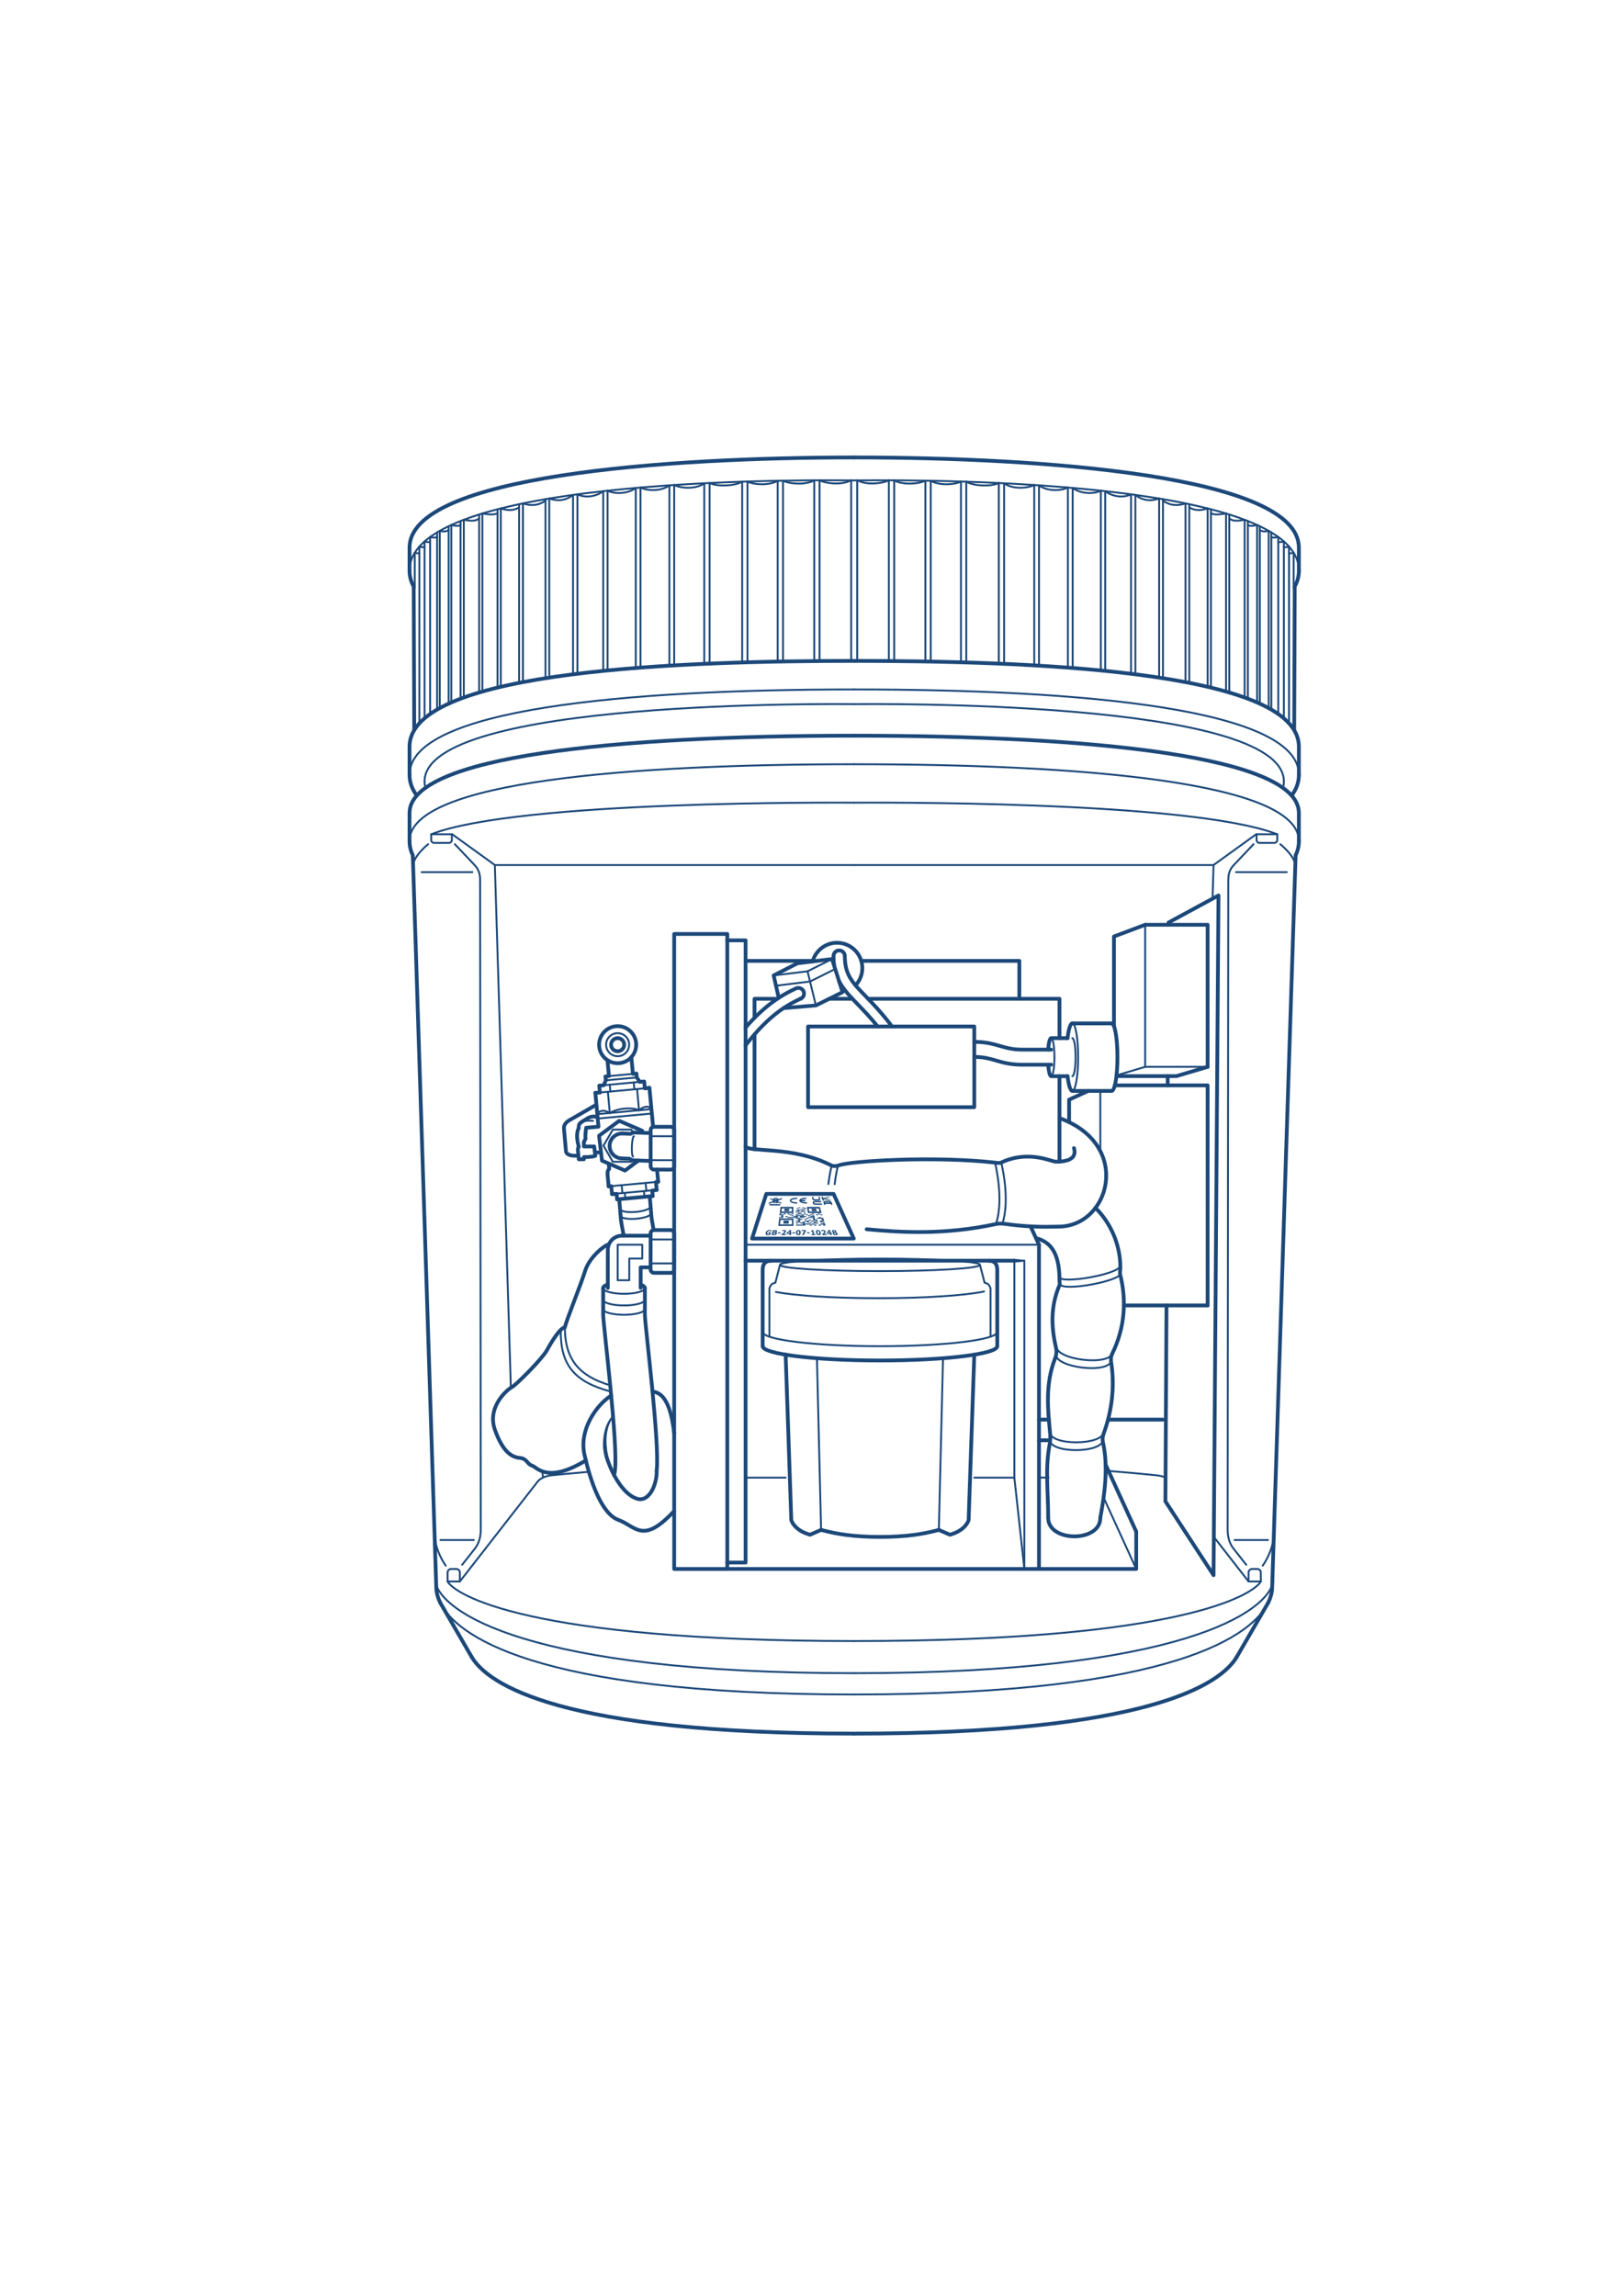 <?xml version="1.0" encoding="UTF-8"?>
<svg id="Drawing" xmlns="http://www.w3.org/2000/svg" version="1.1" viewBox="0 0 430.87 609.45">
  <defs>
    <style>
      .cls-1 {
        stroke-width: 0px;
      }

      .cls-1, .cls-2, .cls-3 {
        fill: #1c4879;
      }

      .cls-4, .cls-5, .cls-6, .cls-7, .cls-8, .cls-2, .cls-3, .cls-9 {
        stroke: #1c4879;
      }

      .cls-4, .cls-5, .cls-6, .cls-7, .cls-8, .cls-3 {
        stroke-linecap: round;
      }

      .cls-4, .cls-5, .cls-6, .cls-7, .cls-8, .cls-9 {
        fill: none;
      }

      .cls-4, .cls-5, .cls-7, .cls-8, .cls-3 {
        stroke-linejoin: round;
      }

      .cls-4, .cls-6 {
        stroke-width: .35px;
      }

      .cls-7 {
        stroke-width: .5px;
      }

      .cls-8, .cls-2 {
        stroke-width: .25px;
      }

      .cls-3 {
        stroke-width: .05px;
      }

      .cls-9 {
        stroke-width: .4px;
      }
    </style>
  </defs>
  <path class="cls-7" d="M108.72,151.45c0-25.97,113.96-23.93,118.05-23.93"/>
  <path class="cls-5" d="M226.77,121.42c-49.87,0-118.05,4.82-118.05,23.93v6.11"/>
  <path class="cls-5" d="M108.72,151.45c0,1.51.38,2.92,1.11,4.24l.14,38.02"/>
  <path class="cls-7" d="M108.72,205.65c0-17.52,57.7-22.65,118.05-22.65"/>
  <path class="cls-5" d="M226.77,175.42c-43.18,0-118.05,2.1-118.05,22.78v7.46"/>
  <path class="cls-5" d="M108.72,205.65c0,1.9.61,3.64,1.74,5.24"/>
  <path class="cls-7" d="M112.71,207.41c0-21.85,110.11-20.52,114.07-20.52"/>
  <path class="cls-7" d="M112.71,207.41c0,.39.03.77.09,1.15"/>
  <path class="cls-7" d="M108.72,223.23c0-15.83,59.03-20.38,118.05-20.38"/>
  <path class="cls-7" d="M226.77,213.05c-3.54,0-89.11-.66-112.3,8.39h5.59l11.32,8.17h95.4"/>
  <path class="cls-5" d="M226.77,195.27c-63.24,0-118.05,5.47-118.05,20.51v7.46"/>
  <path class="cls-5" d="M226.77,121.42c49.87,0,118.05,4.82,118.05,23.93v6.11"/>
  <path class="cls-7" d="M344.83,205.65c0-17.52-57.7-22.65-118.05-22.65"/>
  <path class="cls-5" d="M226.77,175.42c43.18,0,118.05,2.1,118.05,22.78v7.46"/>
  <path class="cls-7" d="M340.84,207.41c0-21.85-110.11-20.52-114.07-20.52"/>
  <path class="cls-7" d="M344.83,223.23c0-15.83-59.03-20.38-118.05-20.38"/>
  <path class="cls-5" d="M226.77,195.27c63.24,0,118.05,5.47,118.05,20.51v7.46"/>
  <path class="cls-7" d="M116.88,425.42c4.01,8.18,23.72,24.34,109.9,24.34"/>
  <path class="cls-7" d="M115.54,419.77c1.34,7.9,24.01,24.34,111.24,24.34"/>
  <path class="cls-5" d="M108.72,223.23c0,1.33.3,2.59.87,3.77l6.23,194.33c0,.74.14,2.2,1.06,4.09"/>
  <path class="cls-5" d="M125.18,439.73c4.3,7.38,23.69,20.42,101.6,20.42"/>
  <line class="cls-5" x1="116.88" y1="425.42" x2="125.18" y2="439.73"/>
  <rect class="cls-5" x="178.98" y="247.9" width="14.1" height="168.55"/>
  <polyline class="cls-5" points="193.07 414.74 197.94 414.74 197.94 249.6 193.07 249.6"/>
  <line class="cls-7" x1="131.37" y1="229.61" x2="135.62" y2="368.32"/>
  <path class="cls-7" d="M114.47,221.44v1.51c0,.43.35.78.78.78h3.93c.43,0,.78-.35.78-.78v-1.51"/>
  <path class="cls-7" d="M113.66,224.07s-3.98,3.17-3.98,5.77"/>
  <line class="cls-7" x1="111.94" y1="231.49" x2="125.41" y2="231.49"/>
  <path class="cls-7" d="M120.75,224.07l4.99,5.27c.72.72,1.72,1.83,1.72,4.16l.17,171.87c0,1.11.11,3.44-1.5,5.6l-3.44,4.37"/>
  <path class="cls-7" d="M118.81,419.77h3.27v-2.37c0-.53-.43-.95-.95-.95h-1.36c-.53,0-.95.43-.95.95v2.37Z"/>
  <path class="cls-7" d="M122.08,419.77l20.51-26.33c.5-.67,1.5-1.55,3.66-1.83,1.66-.18,5.11-.53,10.09-.95"/>
  <path class="cls-7" d="M115.54,408.77s.28,3.15,2.79,6.8"/>
  <line class="cls-7" x1="125.79" y1="408.77" x2="116.93" y2="408.77"/>
  <path class="cls-7" d="M118.81,419.77c2.02,3.43,20.88,15.81,107.96,15.81"/>
  <line class="cls-7" x1="225.97" y1="127.52" x2="225.97" y2="175.4"/>
  <line class="cls-7" x1="217.57" y1="127.49" x2="217.57" y2="175.31"/>
  <line class="cls-7" x1="216.16" y1="127.5" x2="216.16" y2="175.3"/>
  <line class="cls-7" x1="207.87" y1="127.59" x2="207.87" y2="175.31"/>
  <line class="cls-7" x1="206.46" y1="127.62" x2="206.46" y2="175.32"/>
  <line class="cls-7" x1="198.44" y1="127.82" x2="198.44" y2="175.45"/>
  <line class="cls-7" x1="197.03" y1="127.86" x2="197.03" y2="175.48"/>
  <line class="cls-7" x1="188.38" y1="128.21" x2="188.38" y2="175.75"/>
  <line class="cls-7" x1="186.97" y1="128.28" x2="186.97" y2="175.8"/>
  <line class="cls-7" x1="178.98" y1="128.74" x2="178.98" y2="176.18"/>
  <line class="cls-7" x1="177.71" y1="128.83" x2="177.71" y2="176.25"/>
  <line class="cls-7" x1="170.04" y1="129.41" x2="170.04" y2="176.76"/>
  <line class="cls-7" x1="168.78" y1="129.52" x2="168.78" y2="176.86"/>
  <line class="cls-7" x1="161.3" y1="130.25" x2="161.3" y2="177.51"/>
  <line class="cls-7" x1="160.14" y1="130.37" x2="160.14" y2="177.63"/>
  <line class="cls-7" x1="153.29" y1="131.21" x2="153.29" y2="178.4"/>
  <line class="cls-7" x1="152.13" y1="131.37" x2="152.13" y2="178.55"/>
  <line class="cls-7" x1="145.82" y1="132.33" x2="145.82" y2="179.44"/>
  <line class="cls-7" x1="144.81" y1="132.5" x2="144.81" y2="179.6"/>
  <line class="cls-7" x1="138.83" y1="133.62" x2="138.83" y2="180.67"/>
  <line class="cls-7" x1="137.81" y1="133.83" x2="137.81" y2="180.87"/>
  <line class="cls-7" x1="132.94" y1="134.96" x2="132.94" y2="181.94"/>
  <line class="cls-7" x1="132.08" y1="135.18" x2="132.08" y2="182.15"/>
  <line class="cls-7" x1="128.06" y1="136.3" x2="128.06" y2="183.23"/>
  <line class="cls-7" x1="127.2" y1="136.56" x2="127.2" y2="183.49"/>
  <line class="cls-7" x1="123.13" y1="137.97" x2="123.13" y2="184.85"/>
  <line class="cls-7" x1="122.27" y1="138.3" x2="122.27" y2="185.18"/>
  <line class="cls-7" x1="119.81" y1="139.34" x2="119.81" y2="186.2"/>
  <line class="cls-7" x1="119.1" y1="139.68" x2="119.1" y2="186.52"/>
  <line class="cls-7" x1="116.75" y1="140.9" x2="116.75" y2="187.72"/>
  <line class="cls-7" x1="116.04" y1="141.32" x2="116.04" y2="188.13"/>
  <line class="cls-7" x1="114.19" y1="142.54" x2="114.19" y2="189.34"/>
  <line class="cls-7" x1="112.71" y1="143.73" x2="112.71" y2="190.51"/>
  <line class="cls-7" x1="111.33" y1="145.09" x2="111.33" y2="191.86"/>
  <line class="cls-7" x1="110.11" y1="146.72" x2="110.11" y2="156.1"/>
  <path class="cls-7" d="M217.57,127.49c1.96.96,6.12,1.25,8.25.03"/>
  <path class="cls-7" d="M207.87,127.59c1.96.96,6.16,1.13,8.29-.09"/>
  <path class="cls-7" d="M198.44,127.82c1.96.96,5.89,1.02,8.02-.2"/>
  <path class="cls-7" d="M188.38,128.21c1.96.96,6.51.87,8.64-.35"/>
  <path class="cls-7" d="M178.98,128.74c1.96.96,5.91,1.11,8-.46"/>
  <path class="cls-7" d="M170.04,129.41c1.96.96,5.59.98,7.67-.58"/>
  <path class="cls-7" d="M161.3,130.25c1.96.96,5.39.84,7.48-.73"/>
  <path class="cls-7" d="M153.29,131.21c1.96.96,4.77.73,6.85-.84"/>
  <path class="cls-7" d="M145.82,132.33c2.44.81,4.5.47,6.31-.96"/>
  <path class="cls-7" d="M138.83,133.62c2.29.76,4.25.5,5.98-.72"/>
  <path class="cls-7" d="M132.94,134.96c2.02.67,3.58.5,4.87-.27"/>
  <path class="cls-7" d="M128.06,136.3c1.86.3,3.01.37,4.02-.03"/>
  <path class="cls-7" d="M123.13,137.97c1.96.35,3.03.39,4.07-.31"/>
  <path class="cls-7" d="M119.81,139.34c1.12.28,1.83.37,2.45.01"/>
  <path class="cls-7" d="M116.75,140.9c1.06.27,1.75.19,2.35-.22"/>
  <path class="cls-7" d="M114.19,142.54c.78.2,1.36.21,1.85.04"/>
  <path class="cls-7" d="M112.71,143.73c.6.15,1.08.19,1.49.13"/>
  <path class="cls-7" d="M115.94,142.61s.05-.07.08-.11"/>
  <path class="cls-7" d="M111.33,145.09c.54.14.99.18,1.37.14"/>
  <path class="cls-7" d="M110.11,146.72c.47.12.87.17,1.22.15"/>
  <path class="cls-7" d="M344.83,151.45c0-25.97-113.96-23.93-118.05-23.93"/>
  <path class="cls-5" d="M344.83,151.45c0,1.51-.38,2.92-1.11,4.24l-.14,38.02"/>
  <path class="cls-5" d="M344.83,205.65c0,1.9-.61,3.64-1.74,5.24"/>
  <path class="cls-7" d="M340.84,207.41c0,.39-.03.77-.09,1.15"/>
  <path class="cls-7" d="M226.77,213.05c3.54,0,89.11-.66,112.3,8.39h-5.59s-11.32,8.17-11.32,8.17h-95.4"/>
  <path class="cls-7" d="M336.67,425.42c-4.01,8.18-23.72,24.34-109.9,24.34"/>
  <path class="cls-7" d="M338.01,419.77c-1.34,7.9-24.01,24.34-111.24,24.34"/>
  <path class="cls-5" d="M344.83,223.23c0,1.33-.3,2.59-.87,3.77l-6.23,194.33c0,.74-.14,2.2-1.06,4.09"/>
  <path class="cls-5" d="M328.37,439.73c-4.3,7.38-23.69,20.42-101.6,20.42"/>
  <line class="cls-5" x1="336.67" y1="425.42" x2="328.37" y2="439.73"/>
  <line class="cls-5" x1="308.74" y1="376.81" x2="294.17" y2="376.81"/>
  <line class="cls-5" x1="278.44" y1="376.81" x2="275.83" y2="376.81"/>
  <line class="cls-7" x1="322.17" y1="229.61" x2="321.91" y2="238.37"/>
  <path class="cls-7" d="M339.08,221.44v1.51c0,.43-.35.78-.78.78h-3.93c-.43,0-.78-.35-.78-.78v-1.51"/>
  <path class="cls-7" d="M339.89,224.07s3.98,3.17,3.98,5.77"/>
  <line class="cls-7" x1="341.61" y1="231.49" x2="328.14" y2="231.49"/>
  <path class="cls-7" d="M332.79,224.07l-4.99,5.27c-.72.72-1.72,1.83-1.72,4.16l-.17,171.87c0,1.11-.11,3.44,1.5,5.6l3.44,4.37"/>
  <path class="cls-7" d="M334.73,419.77h-3.27v-2.37c0-.53.43-.95.95-.95h1.36c.53,0,.95.43.95.95v2.37Z"/>
  <line class="cls-7" x1="331.46" y1="419.77" x2="322.25" y2="407.94"/>
  <path class="cls-7" d="M309.42,392.21c-.54-.26-1.23-.48-2.12-.59-1.96-.21-6.46-.66-13.02-1.19"/>
  <path class="cls-7" d="M338.01,408.77s-.28,3.15-2.79,6.8"/>
  <line class="cls-7" x1="327.76" y1="408.77" x2="336.62" y2="408.77"/>
  <path class="cls-7" d="M334.73,419.77c-2.02,3.43-20.88,15.81-107.96,15.81"/>
  <line class="cls-7" x1="227.57" y1="127.52" x2="227.57" y2="175.4"/>
  <line class="cls-7" x1="235.97" y1="127.49" x2="235.97" y2="175.31"/>
  <line class="cls-7" x1="237.39" y1="127.5" x2="237.39" y2="175.3"/>
  <line class="cls-7" x1="245.67" y1="127.59" x2="245.67" y2="175.31"/>
  <line class="cls-7" x1="247.09" y1="127.62" x2="247.09" y2="175.32"/>
  <line class="cls-7" x1="255.11" y1="127.82" x2="255.11" y2="175.45"/>
  <line class="cls-7" x1="256.52" y1="127.86" x2="256.52" y2="175.48"/>
  <line class="cls-7" x1="265.16" y1="128.21" x2="265.16" y2="175.75"/>
  <line class="cls-7" x1="266.57" y1="128.28" x2="266.57" y2="175.8"/>
  <line class="cls-7" x1="274.57" y1="128.74" x2="274.57" y2="176.18"/>
  <line class="cls-7" x1="275.83" y1="128.83" x2="275.83" y2="176.25"/>
  <line class="cls-7" x1="283.5" y1="129.41" x2="283.5" y2="176.76"/>
  <line class="cls-7" x1="284.77" y1="129.52" x2="284.77" y2="176.86"/>
  <line class="cls-7" x1="292.25" y1="130.25" x2="292.25" y2="177.51"/>
  <line class="cls-7" x1="293.41" y1="130.37" x2="293.41" y2="177.63"/>
  <line class="cls-7" x1="300.26" y1="131.21" x2="300.26" y2="178.4"/>
  <line class="cls-7" x1="301.42" y1="131.37" x2="301.42" y2="178.55"/>
  <line class="cls-7" x1="307.73" y1="132.33" x2="307.73" y2="179.44"/>
  <line class="cls-7" x1="308.74" y1="132.5" x2="308.74" y2="179.6"/>
  <line class="cls-7" x1="314.72" y1="133.62" x2="314.72" y2="180.67"/>
  <line class="cls-7" x1="315.73" y1="133.83" x2="315.73" y2="180.87"/>
  <line class="cls-7" x1="320.6" y1="134.96" x2="320.6" y2="181.94"/>
  <line class="cls-7" x1="321.47" y1="135.18" x2="321.47" y2="182.15"/>
  <line class="cls-7" x1="325.49" y1="136.3" x2="325.49" y2="183.23"/>
  <line class="cls-7" x1="326.35" y1="136.56" x2="326.35" y2="183.49"/>
  <line class="cls-7" x1="330.42" y1="137.97" x2="330.42" y2="184.85"/>
  <line class="cls-7" x1="331.28" y1="138.3" x2="331.28" y2="185.18"/>
  <line class="cls-7" x1="333.73" y1="139.34" x2="333.73" y2="186.2"/>
  <line class="cls-7" x1="334.45" y1="139.68" x2="334.45" y2="186.52"/>
  <line class="cls-7" x1="336.8" y1="140.9" x2="336.8" y2="187.72"/>
  <line class="cls-7" x1="337.51" y1="141.32" x2="337.51" y2="188.13"/>
  <line class="cls-7" x1="339.35" y1="142.54" x2="339.35" y2="189.34"/>
  <line class="cls-7" x1="340.84" y1="143.73" x2="340.84" y2="190.51"/>
  <line class="cls-7" x1="342.21" y1="145.09" x2="342.21" y2="191.86"/>
  <line class="cls-7" x1="343.44" y1="146.72" x2="343.44" y2="156.1"/>
  <path class="cls-7" d="M235.97,127.49c-1.96.96-6.12,1.25-8.25.03"/>
  <path class="cls-7" d="M245.67,127.59c-1.96.96-6.16,1.13-8.29-.09"/>
  <path class="cls-7" d="M255.11,127.82c-1.96.96-5.89,1.02-8.02-.2"/>
  <path class="cls-7" d="M265.16,128.21c-1.96.96-6.51.87-8.64-.35"/>
  <path class="cls-7" d="M274.57,128.74c-1.96.96-5.91,1.11-8-.46"/>
  <path class="cls-7" d="M283.5,129.41c-1.96.96-5.59.98-7.67-.58"/>
  <path class="cls-7" d="M292.25,130.25c-1.96.96-5.39.84-7.48-.73"/>
  <path class="cls-7" d="M300.26,131.21c-1.96.96-4.77.73-6.85-.84"/>
  <path class="cls-7" d="M307.73,132.33c-2.44.81-4.5.47-6.31-.96"/>
  <path class="cls-7" d="M314.72,133.62c-2.29.76-4.25.5-5.98-.72"/>
  <path class="cls-7" d="M320.6,134.96c-2.02.67-3.58.5-4.87-.27"/>
  <path class="cls-7" d="M325.49,136.3c-1.86.3-3.01.37-4.02-.03"/>
  <path class="cls-7" d="M330.42,137.97c-1.96.35-3.03.39-4.07-.31"/>
  <path class="cls-7" d="M333.73,139.34c-1.12.28-1.83.37-2.45.01"/>
  <path class="cls-7" d="M336.8,140.9c-1.06.27-1.75.19-2.35-.22"/>
  <path class="cls-7" d="M339.35,142.54c-.78.2-1.36.21-1.85.04"/>
  <path class="cls-7" d="M340.84,143.73c-.6.15-1.08.19-1.49.13"/>
  <path class="cls-7" d="M337.61,142.61s-.05-.07-.08-.11"/>
  <path class="cls-7" d="M342.21,145.09c-.54.14-.99.18-1.37.14"/>
  <path class="cls-7" d="M343.44,146.72c-.47.12-.87.17-1.22.15"/>
  <line class="cls-7" x1="143.98" y1="390.53" x2="144.16" y2="392.19"/>
  <line class="cls-7" x1="309.42" y1="391.87" x2="309.39" y2="392.19"/>
  <polyline class="cls-5" points="193.07 416.44 301.64 416.44 301.64 406.53"/>
  <line class="cls-7" x1="301.64" y1="416.44" x2="292.99" y2="397.51"/>
  <line class="cls-7" x1="278.38" y1="392.19" x2="275.83" y2="392.19"/>
  <line class="cls-5" x1="301.64" y1="406.53" x2="293.53" y2="388.78"/>
  <line class="cls-5" x1="278.71" y1="382.28" x2="275.83" y2="382.28"/>
  <line class="cls-7" x1="275.83" y1="330.38" x2="197.94" y2="330.38"/>
  <line class="cls-5" x1="275.83" y1="416.44" x2="275.83" y2="330.38"/>
  <line class="cls-5" x1="269.29" y1="334.63" x2="197.94" y2="334.63"/>
  <path class="cls-1" d="M271.94,334.86l-2.65.27c-.72.06-.72-1.06,0-1,0,0,2.65.27,2.65.27.28.02.28.45,0,.47h0Z"/>
  <line class="cls-7" x1="271.94" y1="416.44" x2="271.94" y2="334.63"/>
  <line class="cls-5" x1="310" y1="285.63" x2="309.99" y2="288.09"/>
  <polyline class="cls-5" points="309.68 346.5 309.39 398.5 322.17 418.1 323.48 237.68 310.23 244.86 310.22 245.46"/>
  <polyline class="cls-7" points="320.6 283.17 304.02 283.17 304.02 245.46"/>
  <polyline class="cls-5" points="304.02 245.46 320.6 245.46 320.6 283.17"/>
  <polyline class="cls-5" points="320.6 283.17 312.31 285.63 296.4 285.63"/>
  <polyline class="cls-5" points="295.73 272.36 295.73 248.57 304.02 245.46"/>
  <line class="cls-7" x1="304.02" y1="283.17" x2="296.42" y2="285.43"/>
  <line class="cls-7" x1="292.11" y1="305.56" x2="292.11" y2="289.56"/>
  <line class="cls-5" x1="320.6" y1="346.5" x2="298.37" y2="346.5"/>
  <polyline class="cls-5" points="295.97 288.09 320.6 288.09 320.6 346.5"/>
  <polyline class="cls-5" points="283.82 297.84 283.82 291.88 288.9 289.56"/>
  <line class="cls-7" x1="269.29" y1="392.21" x2="258.65" y2="392.21"/>
  <line class="cls-7" x1="208.57" y1="392.21" x2="197.94" y2="392.21"/>
  <polyline class="cls-7" points="271.94 416.44 269.29 392.21 269.29 334.63"/>
  <path class="cls-5" d="M249.25,406.08c-4.22,1.14-8.83,1.86-15.63,1.86s-11.42-.72-15.63-1.86"/>
  <path class="cls-5" d="M264.75,357.32c0,2.09-13.94,3.79-31.14,3.79s-31.14-1.7-31.14-3.79"/>
  <path class="cls-7" d="M264.75,353.53c0,2.09-13.94,3.79-31.14,3.79s-31.14-1.7-31.14-3.79"/>
  <path class="cls-7" d="M261.24,342.8c-5.08,1.06-15.69,1.78-27.95,1.78s-21.99-.67-27.29-1.65"/>
  <ellipse class="cls-7" cx="233.61" cy="335.73" rx="26.55" ry="1.66"/>
  <path class="cls-5" d="M202.47,357.32v-19.93c0-.85-.05-2.76,2.29-2.76"/>
  <path class="cls-7" d="M204.26,354.79v-12.7s.17-1.44,1.58-1.6l1.23-4.76"/>
  <path class="cls-5" d="M264.75,357.32v-19.93c0-.85.05-2.76-2.29-2.76"/>
  <path class="cls-7" d="M262.97,354.79v-12.7s-.17-1.44-1.58-1.6l-1.23-4.76"/>
  <line class="cls-7" x1="217.98" y1="406.08" x2="216.88" y2="360.52"/>
  <path class="cls-5" d="M208.57,359.57l1.5,43.89s.66,2.71,4.98,3.9l2.93-1.28"/>
  <line class="cls-7" x1="249.24" y1="406.08" x2="250.35" y2="360.52"/>
  <path class="cls-5" d="M258.65,359.57l-1.5,43.89s-.66,2.71-4.98,3.9l-2.93-1.28"/>
  <circle class="cls-5" cx="163.97" cy="277.29" r="1.74"/>
  <circle class="cls-7" cx="163.97" cy="277.29" r="3.06"/>
  <circle class="cls-5" cx="163.97" cy="277.29" r="4.92"/>
  <polyline class="cls-7" points="167.95 307.78 167.61 308.37 162.68 308.36 160.22 304.09 162.69 299.83 167.61 299.83 167.95 300.42"/>
  <polyline class="cls-5" points="169.49 308.04 165.92 310.7 159.81 308.07 159.04 301.46 164.38 297.5 170.48 300.13 170.51 300.4"/>
  <path class="cls-5" d="M165.01,307.47c-1.83-.08-3.24-1.62-3.17-3.44s1.62-3.24,3.44-3.17"/>
  <polyline class="cls-5" points="172.68 300.74 168.14 300.59 167.41 300.95 165.28 300.86"/>
  <polyline class="cls-5" points="172.37 308.14 167.84 307.98 167.14 307.56 165.01 307.47"/>
  <path class="cls-7" d="M168.29,301.58c-.24,0-.48,1.2-.54,2.7-.06,1.5.08,2.72.32,2.73"/>
  <rect class="cls-5" x="172.73" y="299.08" width="6.24" height="11.36" rx=".86" ry=".86" transform="translate(.32 -.18) rotate(.06)"/>
  <rect class="cls-7" x="172.73" y="301.58" width="6.24" height="6.36" transform="translate(.32 -.18) rotate(.06)"/>
  <rect class="cls-5" x="172.73" y="326.49" width="6.24" height="11.36" rx=".86" ry=".86" transform="translate(.34 -.18) rotate(.06)"/>
  <rect class="cls-7" x="172.73" y="328.99" width="6.24" height="6.36" transform="translate(.34 -.18) rotate(.06)"/>
  <path class="cls-5" d="M172.73,327.98h-7.6c-2.08,0-3.77,1.69-3.77,3.77v10.1"/>
  <polyline class="cls-5" points="172.72 336.4 170.08 336.4 170.08 341.84"/>
  <path class="cls-5" d="M160.13,341.89c0-.36.46-.7,1.24-.96"/>
  <path class="cls-7" d="M171.2,341.89c0,.84-2.48,1.52-5.54,1.52s-5.54-.68-5.54-1.52"/>
  <path class="cls-5" d="M170.08,340.98c.7.25,1.12.57,1.12.92"/>
  <path class="cls-7" d="M171.2,344.98c0,.84-2.48,1.52-5.54,1.52s-5.54-.68-5.54-1.52"/>
  <path class="cls-7" d="M171.2,347.46c0,.84-2.48,1.52-5.54,1.52s-5.54-.68-5.54-1.52"/>
  <path class="cls-5" d="M160.13,341.89v7.08c0,2.65,4.03,34.39,3.12,41.45l-.21,1.14"/>
  <path class="cls-5" d="M171.2,341.89v7.08c0,2.65,4.03,34.39,3.12,41.45"/>
  <path class="cls-7" d="M172.71,320.23c.05.61-1.72,1.26-3.96,1.45s-4.09-.16-4.15-.78"/>
  <path class="cls-7" d="M172.86,322.04c.05.61-1.72,1.26-3.96,1.45s-4.09-.16-4.15-.78"/>
  <path class="cls-5" d="M164.42,318.64l.43,5.18c.04.44.32,1.98.73,4.16"/>
  <path class="cls-5" d="M172.53,317.97l.43,5.18c.03.39.25,1.6.57,3.33"/>
  <path class="cls-5" d="M162.26,370.42c-3.97,2.53-8.6,9.1-7.09,15.75,1.52,6.65,4.38,15.58,9.01,17.26,4.63,1.68,6.43,6.65,14.79-2.36"/>
  <path class="cls-5" d="M160.6,384.19c.1,1.21.35,2.42.77,3.58,1.55,4.29,4.33,8.93,7.7,10.02,3.37,1.09,5.39-4.04,5.26-7.37"/>
  <path class="cls-1" d="M162.92,376.06c-1.77,2.23-2.11,5.33-1.83,8.09.03.27-.16.52-.44.56-.29.03-.54-.18-.56-.47-.12-2.98.43-6.19,2.47-8.48.2-.22.55.09.35.31h0Z"/>
  <path class="cls-5" d="M173.23,369.32c.56.35,4.54-.41,5.75,11.21"/>
  <path class="cls-5" d="M161.37,330.38c-.72.11-4.87,3.14-6.06,7.02s-5.07,13.27-5.34,14.93c-1.2,0-3.59,3.87-4.79,6.08-1.2,2.21-8.16,9.21-9.28,9.77s-6.7,5.16-4.51,11.33c2.19,6.17,4.67,7.28,6.61,7.46s1.93,1.66,3.22,2.03,4.02,4.92,14.31-1.37"/>
  <path class="cls-7" d="M149.96,352.32c0,8.79,4.05,12.99,12.04,15.39"/>
  <path class="cls-7" d="M148.86,353.42c0,8.79,3.49,13.3,13.14,15.9"/>
  <polygon class="cls-7" points="170.5 330.38 163.98 330.38 163.98 339.82 167.05 339.82 167.05 334.05 170.5 334.05 170.5 330.38"/>
  <polyline class="cls-5" points="161.27 281.41 161.66 285.63 160.73 285.72 160.83 286.75 160.27 288.06 159.09 288.16 159.26 289.98"/>
  <polyline class="cls-5" points="167.61 280.6 168.03 285.04 168.96 284.95 169.05 285.99 169.85 287.16 171.02 287.06 171.19 288.87"/>
  <line class="cls-7" x1="161.66" y1="285.63" x2="168.03" y2="285.04"/>
  <line class="cls-7" x1="169.05" y1="285.99" x2="160.83" y2="286.75"/>
  <line class="cls-7" x1="160.27" y1="288.06" x2="169.85" y2="287.16"/>
  <line class="cls-7" x1="161.88" y1="287.91" x2="162.04" y2="289.72"/>
  <line class="cls-7" x1="168.24" y1="287.31" x2="168.41" y2="289.12"/>
  <line class="cls-7" x1="174.34" y1="315.83" x2="162.47" y2="316.93"/>
  <line class="cls-7" x1="171.59" y1="316.09" x2="171.42" y2="314.28"/>
  <line class="cls-5" x1="174.34" y1="315.83" x2="174.17" y2="314.02"/>
  <line class="cls-5" x1="162.47" y1="316.93" x2="162.3" y2="315.12"/>
  <line class="cls-7" x1="165.23" y1="316.68" x2="165.06" y2="314.87"/>
  <line class="cls-5" x1="173.28" y1="317.47" x2="163.83" y2="318.35"/>
  <line class="cls-7" x1="171.09" y1="317.68" x2="170.96" y2="316.23"/>
  <line class="cls-5" x1="173.28" y1="317.47" x2="173.15" y2="316.03"/>
  <line class="cls-5" x1="163.83" y1="318.35" x2="163.7" y2="316.91"/>
  <line class="cls-7" x1="166.02" y1="318.15" x2="165.89" y2="316.7"/>
  <line class="cls-7" x1="159.26" y1="289.98" x2="171.19" y2="288.87"/>
  <line class="cls-5" x1="159.26" y1="289.98" x2="158.04" y2="290.09"/>
  <line class="cls-5" x1="172.41" y1="288.75" x2="173.38" y2="299.11"/>
  <line class="cls-5" x1="174.43" y1="310.44" x2="174.73" y2="313.67"/>
  <path class="cls-5" d="M161.58,314.9l-.29-3.13c.05-.82-.07-.99.44-1.51l-.1-1.07"/>
  <line class="cls-5" x1="174.18" y1="313.73" x2="174.73" y2="313.67"/>
  <line class="cls-7" x1="162.3" y1="314.83" x2="174.18" y2="313.73"/>
  <line class="cls-5" x1="161.58" y1="314.9" x2="162.3" y2="314.83"/>
  <line class="cls-5" x1="171.19" y1="288.87" x2="172.41" y2="288.75"/>
  <line class="cls-7" x1="158.56" y1="295.73" x2="172.94" y2="294.39"/>
  <line class="cls-7" x1="158.67" y1="296.9" x2="173.05" y2="295.56"/>
  <line class="cls-7" x1="161.37" y1="289.78" x2="161.89" y2="295.42"/>
  <line class="cls-7" x1="169.13" y1="289.06" x2="169.65" y2="294.7"/>
  <path class="cls-7" d="M161.89,295.42c2.91-1.68,6.93-1.31,7.76-.72"/>
  <path class="cls-7" d="M158.56,295.73c.76-1.38,2.49-.9,3.33-.31"/>
  <path class="cls-7" d="M173.05,294.38c-1-1.21-2.62-.43-3.33.31"/>
  <line class="cls-5" x1="173.15" y1="316.03" x2="174.34" y2="315.83"/>
  <line class="cls-5" x1="162.47" y1="316.93" x2="163.7" y2="316.91"/>
  <path class="cls-5" d="M154.27,297.91c-.73.46-.64,1.17-.62,1.56-.19.19-.91,1.69,0,4.96-.28.19-.23.94-.23.94l.23,2.33h1.36v-.58s2.29.03,3.03-.33l-.29-2.49h-2.74v-1.19l.44-.86c-.17-1,.17-2.91.17-2.91l3.26-.28-.83-8.96"/>
  <path class="cls-7" d="M157.42,297.5c-1.69-.13-2.63.08-3.15.41"/>
  <path class="cls-5" d="M154.27,297.91c.06-.08,1.6-1.01,1.6-1.01,0,0,1.22-.84,2.33-.45"/>
  <path class="cls-5" d="M158.19,293.29l-6.65,3.84c-.78.37-1.86,1.15-1.83,2.31l.55,6.24c.14.53.75,1.25,3.13,1.05"/>
  <line class="cls-5" x1="158.04" y1="305.9" x2="159.41" y2="305.9"/>
  <rect class="cls-5" x="214.52" y="272.46" width="44.13" height="21.42"/>
  <line class="cls-5" x1="200.31" y1="305.03" x2="200.31" y2="274.56"/>
  <polyline class="cls-5" points="200.31 270.16 200.31 265.11 206.34 265.11"/>
  <line class="cls-5" x1="212.47" y1="265.11" x2="212.56" y2="265.11"/>
  <line class="cls-5" x1="220.13" y1="265.11" x2="226.3" y2="265.11"/>
  <polyline class="cls-5" points="230.46 265.11 281.27 265.11 281.27 275.55"/>
  <line class="cls-5" x1="281.27" y1="285.65" x2="281.27" y2="308.34"/>
  <path class="cls-5" d="M197.94,304.29c.88,1.66,12.48-.2,22.68,5.01.63.32,1.46.25,2.14,0,3.23-1.17,25.49-2.5,41.39-.71.56.06,1.17.2,1.66-.03,7.37-3.4,13.18-.21,14.55-.21,4.31,0,5.39-1.56,4.75-3.61"/>
  <path class="cls-5" d="M230.08,326.28c9.13.86,20.8,1.55,34.35-1.39.77-.17,1.56-.14,2.31-.04,7.77,1.09,12.77.71,14.1.73,13.73.15,19.88-21.47.77-28.68"/>
  <line class="cls-5" x1="275.83" y1="330.38" x2="273.59" y2="325.52"/>
  <path class="cls-5" d="M279.06,282.6h-7.71c-3.12,0-5.16-.59-6.97-1.12-1.68-.49-3.26-.94-5.73-.94"/>
  <path class="cls-5" d="M258.65,276.54c3.04,0,4.98.56,6.85,1.1,1.7.49,3.31.96,5.86.96h7.71"/>
  <path class="cls-7" d="M279.06,285.65c.48,0,.87-2.26.87-5.05s-.39-5.05-.87-5.05"/>
  <path class="cls-5" d="M278.27,278.6c.13-1.79.44-3.05.8-3.05h4.35"/>
  <path class="cls-5" d="M278.27,282.6c.13,1.79.44,3.05.8,3.05h4.34"/>
  <path class="cls-7" d="M284.68,285.65c.48,0,.87-2.26.87-5.05s-.39-5.05-.87-5.05"/>
  <path class="cls-5" d="M284.68,271.64c-.53,0-1,1.55-1.27,3.91"/>
  <path class="cls-5" d="M283.41,285.64c.28,2.36.74,3.91,1.27,3.91"/>
  <path class="cls-7" d="M284.68,289.56c.85,0,1.54-4.01,1.54-8.96s-.69-8.96-1.54-8.96"/>
  <path class="cls-5" d="M284.68,271.64h10.44c.85,0,1.54,4.01,1.54,8.96s-.69,8.96-1.54,8.96h-10.44"/>
  <line class="cls-5" x1="198.44" y1="255.05" x2="215.77" y2="255.05"/>
  <polyline class="cls-5" points="228.66 255.05 270.61 255.05 270.61 265.11"/>
  <path class="cls-5" d="M215.73,255.19c.78-2.85,3.39-4.95,6.48-4.95,3.71,0,6.72,3.01,6.72,6.72,0,1.77-.69,3.38-1.81,4.58"/>
  <path class="cls-5" d="M275.03,328.63c3.5.93,6.24,3.35,6.24,11.19,0,.44.16.91,0,1.31-2.29,5.37-2.29,10.69-.93,16.58.21.9.13,1.92-.22,2.81-2.71,6.85-1.93,13.81-1.33,20.02.09.9.05,1.83-.12,2.75-1.26,6.65-.4,12.29-.4,19.6"/>
  <path class="cls-5" d="M290.82,320.6c4.06,4.01,6.61,9.8,6.61,15.79,0,.65-.19,1.34-.03,1.99,1.73,6.88,1.21,14.18-2.15,20.98-.31.63-.38,1.41-.27,2.12.98,6.25.31,12.83-2.01,19.11-.26.69-.33,1.5-.17,2.23,1.47,6.37.48,13.77-.7,20.06"/>
  <path class="cls-5" d="M233,272.46c-1.97-2.45-3.77-4.31-5.3-5.89-2.05-2.12-3.79-3.92-4.94-6.13"/>
  <path class="cls-5" d="M221.46,256.33c-.12-.79-.18-1.64-.18-2.56,0-.83.67-1.5,1.5-1.5s1.5.67,1.5,1.5c0,4.96,1.98,7,5.58,10.71,1.94,2.01,4.31,4.45,6.94,7.97"/>
  <path class="cls-5" d="M197.94,272.72c5.92-6.83,10.79-9.14,13.33-10.35.75-.36,1.68-.05,2.03.69.36.75.07,1.63-.67,1.98l-.07.03c-2.86,1.36-8.08,3.84-14.62,12.39"/>
  <polyline class="cls-5" points="208.03 267.58 216.6 266.87 223.68 263.35 220.89 254.56 211.71 255.68 205.39 258.91 206.73 264.85"/>
  <polyline class="cls-7" points="205.39 258.91 214.38 257.81 220.89 254.56"/>
  <polyline class="cls-7" points="206.05 261.63 215.05 260.52 221.56 257.27"/>
  <line class="cls-7" x1="214.38" y1="257.81" x2="216.6" y2="266.87"/>
  <path class="cls-5" d="M278.27,402.89c0,6.48,13.84,6.6,13.84,0"/>
  <path class="cls-7" d="M278.71,382.18c0,3.69,14.16,3.62,14.16-.14"/>
  <path class="cls-7" d="M278.71,380.11c0,3.69,14.31,3.62,14.31-.14"/>
  <path class="cls-7" d="M280.34,359.37c-.46,3.66,14.23,5.44,14.7,1.72"/>
  <path class="cls-7" d="M280.49,357.28c-.46,3.66,14.35,5.46,14.82,1.73"/>
  <path class="cls-7" d="M281.46,340.83c.37,2.1,16.42-.81,16.04-2.94"/>
  <path class="cls-7" d="M281.13,338.92c.37,2.1,16.55-.83,16.17-2.96"/>
  <path class="cls-7" d="M220.8,309.31s-.53,2.08-.89,4.97"/>
  <path class="cls-7" d="M222.48,309.28s-.54,2.1-.9,5.02"/>
  <path class="cls-7" d="M265.8,308.55s2.49,9.65.3,16.3"/>
  <path class="cls-7" d="M264.13,308.51s2.49,9.65.3,16.3"/>
  <g>
    <polygon class="cls-9" points="210.43 321.78 207.24 321.78 207.39 320.54 210.42 320.54 210.43 321.78"/>
    <polygon class="cls-2" points="209.37 321.35 208.35 321.35 208.38 320.95 209.38 320.95 209.37 321.35"/>
    <polygon class="cls-1" points="212.01 320.84 211.5 320.84 211.49 320.64 212 320.64 212.01 320.84"/>
    <polygon class="cls-1" points="212.5 320.64 212 320.64 211.99 320.45 212.49 320.45 212.5 320.64"/>
    <polygon class="cls-1" points="213.52 320.64 213.02 320.64 213 320.45 213.5 320.45 213.52 320.64"/>
    <polygon class="cls-1" points="214.06 320.84 213.55 320.84 213.52 320.64 214.03 320.64 214.06 320.84"/>
    <polygon class="cls-1" points="213.76 321.04 213.25 321.04 213.22 320.84 213.73 320.84 213.76 321.04"/>
    <polygon class="cls-1" points="213.25 321.04 212.73 321.04 212.71 320.84 213.22 320.84 213.25 321.04"/>
    <polygon class="cls-1" points="212.75 321.25 212.23 321.25 212.22 321.04 212.73 321.04 212.75 321.25"/>
    <polygon class="cls-1" points="212.23 321.25 211.72 321.25 211.7 321.04 212.22 321.04 212.23 321.25"/>
    <polygon class="cls-1" points="212.25 321.45 211.73 321.45 211.72 321.25 212.23 321.25 212.25 321.45"/>
    <polygon class="cls-1" points="213.3 321.45 212.77 321.45 212.75 321.25 213.27 321.25 213.3 321.45"/>
    <polygon class="cls-1" points="213.32 321.67 212.79 321.67 212.77 321.45 213.3 321.45 213.32 321.67"/>
    <polygon class="cls-1" points="213.88 321.88 213.35 321.88 213.32 321.67 213.85 321.67 213.88 321.88"/>
    <polygon class="cls-1" points="212.82 321.88 212.28 321.88 212.27 321.67 212.79 321.67 212.82 321.88"/>
    <polygon class="cls-1" points="211.75 321.88 211.22 321.88 211.21 321.67 211.74 321.67 211.75 321.88"/>
    <polygon class="cls-1" points="213.82 321.45 213.3 321.45 213.27 321.25 213.79 321.25 213.82 321.45"/>
    <polygon class="cls-1" points="211.73 321.45 211.2 321.45 211.2 321.25 211.72 321.25 211.73 321.45"/>
    <polygon class="cls-1" points="212.27 321.67 211.74 321.67 211.73 321.45 212.25 321.45 212.27 321.67"/>
    <polygon class="cls-1" points="212.3 322.1 211.76 322.1 211.75 321.88 212.28 321.88 212.3 322.1"/>
    <polygon class="cls-1" points="212.32 322.32 211.78 322.32 211.76 322.1 212.3 322.1 212.32 322.32"/>
    <polygon class="cls-1" points="212.86 322.32 212.32 322.32 212.3 322.1 212.84 322.1 212.86 322.32"/>
    <polygon class="cls-1" points="210.7 322.32 210.16 322.32 210.16 322.1 210.7 322.1 210.7 322.32"/>
    <polygon class="cls-1" points="210.16 322.55 209.61 322.55 209.62 322.32 210.16 322.32 210.16 322.55"/>
    <polygon class="cls-1" points="210.71 322.78 210.16 322.78 210.16 322.55 210.7 322.55 210.71 322.78"/>
    <polygon class="cls-1" points="211.27 323.01 210.71 323.01 210.71 322.78 211.26 322.78 211.27 323.01"/>
    <polygon class="cls-1" points="209.62 322.32 209.08 322.32 209.09 322.1 209.62 322.1 209.62 322.32"/>
    <polygon class="cls-1" points="208.54 322.32 208 322.32 208.02 322.1 208.55 322.1 208.54 322.32"/>
    <polygon class="cls-1" points="207.46 322.32 206.92 322.32 206.94 322.1 207.48 322.1 207.46 322.32"/>
    <polygon class="cls-1" points="207.43 322.55 206.89 322.55 206.92 322.32 207.46 322.32 207.43 322.55"/>
    <polygon class="cls-1" points="207.98 322.55 207.43 322.55 207.46 322.32 208 322.32 207.98 322.55"/>
    <polygon class="cls-1" points="207.96 322.78 207.41 322.78 207.43 322.55 207.98 322.55 207.96 322.78"/>
    <polygon class="cls-1" points="207.94 323.01 207.38 323.01 207.41 322.78 207.96 322.78 207.94 323.01"/>
    <polygon class="cls-1" points="209.05 323.01 208.49 323.01 208.51 322.78 209.06 322.78 209.05 323.01"/>
    <polygon class="cls-1" points="209.6 323.25 209.04 323.25 209.05 323.01 209.6 323.01 209.6 323.25"/>
    <polygon class="cls-1" points="210.16 323.25 209.6 323.25 209.6 323.01 210.16 323.01 210.16 323.25"/>
    <polygon class="cls-1" points="210.72 323.25 210.16 323.25 210.16 323.01 210.71 323.01 210.72 323.25"/>
    <polygon class="cls-1" points="211.28 323.25 210.72 323.25 210.71 323.01 211.27 323.01 211.28 323.25"/>
    <polygon class="cls-1" points="211.83 323.25 211.28 323.25 211.27 323.01 211.82 323.01 211.83 323.25"/>
    <polygon class="cls-1" points="211.82 323.01 211.27 323.01 211.26 322.78 211.81 322.78 211.82 323.01"/>
    <polygon class="cls-1" points="211.81 322.78 211.26 322.78 211.25 322.55 211.79 322.55 211.81 322.78"/>
    <polygon class="cls-1" points="212.35 322.78 211.8 322.78 211.79 322.55 212.34 322.55 212.35 322.78"/>
    <polygon class="cls-1" points="212.9 322.78 212.35 322.78 212.33 322.55 212.88 322.55 212.9 322.78"/>
    <polygon class="cls-1" points="213.45 322.78 212.9 322.78 212.87 322.55 213.42 322.55 213.45 322.78"/>
    <polygon class="cls-1" points="213.47 323.01 212.92 323.01 212.9 322.78 213.45 322.78 213.47 323.01"/>
    <polygon class="cls-1" points="214.03 323.01 213.47 323.01 213.45 322.78 214 322.78 214.03 323.01"/>
    <polygon class="cls-1" points="212.92 323.01 212.37 323.01 212.35 322.78 212.9 322.78 212.92 323.01"/>
    <polygon class="cls-1" points="213.5 323.25 212.94 323.25 212.92 323.01 213.47 323.01 213.5 323.25"/>
    <polygon class="cls-1" points="212.95 323.25 212.39 323.25 212.37 323.01 212.92 323.01 212.95 323.25"/>
    <polygon class="cls-1" points="212.41 323.49 211.84 323.49 211.83 323.25 212.39 323.25 212.41 323.49"/>
    <polygon class="cls-1" points="212.43 323.74 211.86 323.74 211.84 323.49 212.41 323.49 212.43 323.74"/>
    <polygon class="cls-1" points="213 323.74 212.43 323.74 212.41 323.49 212.97 323.49 213 323.74"/>
    <polygon class="cls-1" points="212.45 323.99 211.87 323.99 211.86 323.74 212.43 323.74 212.45 323.99"/>
    <polygon class="cls-1" points="212.47 324.24 211.89 324.24 211.87 323.99 212.45 323.99 212.47 324.24"/>
    <polygon class="cls-1" points="211.89 324.24 211.31 324.24 211.3 323.99 211.88 323.99 211.89 324.24"/>
    <polygon class="cls-1" points="211.92 324.77 211.33 324.77 211.32 324.5 211.91 324.5 211.92 324.77"/>
    <polygon class="cls-1" points="212.49 324.5 211.9 324.5 211.89 324.24 212.47 324.24 212.49 324.5"/>
    <polygon class="cls-1" points="211.85 323.49 211.28 323.49 211.28 323.25 211.83 323.25 211.85 323.49"/>
    <polygon class="cls-1" points="213.42 322.55 212.87 322.55 212.85 322.32 213.39 322.32 213.42 322.55"/>
    <polygon class="cls-1" points="211.79 322.55 211.25 322.55 211.24 322.32 211.78 322.32 211.79 322.55"/>
    <polygon class="cls-1" points="207.92 323.25 207.36 323.25 207.38 323.01 207.94 323.01 207.92 323.25"/>
    <polygon class="cls-1" points="207.36 323.25 206.8 323.25 206.83 323.01 207.38 323.01 207.36 323.25"/>
    <polygon class="cls-1" points="213.94 322.32 213.4 322.32 213.37 322.1 213.91 322.1 213.94 322.32"/>
    <polygon class="cls-1" points="214.52 322.55 213.97 322.55 213.94 322.32 214.48 322.32 214.52 322.55"/>
    <polygon class="cls-1" points="215.61 322.55 215.06 322.55 215.02 322.32 215.56 322.32 215.61 322.55"/>
    <polygon class="cls-1" points="215.7 323.01 215.15 323.01 215.1 322.78 215.65 322.78 215.7 323.01"/>
    <polygon class="cls-1" points="216.1 322.32 215.56 322.32 215.52 322.1 216.05 322.1 216.1 322.32"/>
    <polygon class="cls-1" points="217.24 322.55 216.69 322.55 216.64 322.32 217.18 322.32 217.24 322.55"/>
    <polygon class="cls-1" points="218.33 322.55 217.78 322.55 217.72 322.32 218.26 322.32 218.33 322.55"/>
    <polygon class="cls-1" points="217.72 322.32 217.18 322.32 217.12 322.1 217.66 322.1 217.72 322.32"/>
    <polygon class="cls-1" points="216.2 322.78 215.65 322.78 215.61 322.55 216.15 322.55 216.2 322.78"/>
    <polygon class="cls-1" points="216.26 323.01 215.7 323.01 215.65 322.78 216.2 322.78 216.26 323.01"/>
    <polygon class="cls-1" points="216.31 323.25 215.75 323.25 215.7 323.01 216.26 323.01 216.31 323.25"/>
    <polygon class="cls-1" points="215.75 323.25 215.19 323.25 215.15 323.01 215.7 323.01 215.75 323.25"/>
    <polygon class="cls-1" points="215.19 323.25 214.63 323.25 214.59 323.01 215.15 323.01 215.19 323.25"/>
    <polygon class="cls-1" points="214.67 323.49 214.1 323.49 214.07 323.25 214.63 323.25 214.67 323.49"/>
    <polygon class="cls-1" points="214.14 323.74 213.57 323.74 213.54 323.49 214.1 323.49 214.14 323.74"/>
    <polygon class="cls-1" points="216.36 323.49 215.8 323.49 215.75 323.25 216.31 323.25 216.36 323.49"/>
    <polygon class="cls-1" points="216.42 323.74 215.85 323.74 215.8 323.49 216.36 323.49 216.42 323.74"/>
    <polygon class="cls-1" points="216.47 323.99 215.9 323.99 215.85 323.74 216.42 323.74 216.47 323.99"/>
    <polygon class="cls-1" points="217.05 323.99 216.47 323.99 216.42 323.74 216.99 323.74 217.05 323.99"/>
    <polygon class="cls-1" points="217.11 324.25 216.53 324.25 216.47 323.99 217.05 323.99 217.11 324.25"/>
    <polygon class="cls-1" points="215.95 324.25 215.37 324.25 215.32 323.99 215.9 323.99 215.95 324.25"/>
    <polygon class="cls-1" points="214.79 324.25 214.21 324.25 214.17 323.99 214.74 323.99 214.79 324.25"/>
    <polygon class="cls-1" points="214.83 324.5 214.24 324.5 214.21 324.24 214.78 324.24 214.83 324.5"/>
    <polygon class="cls-1" points="215.46 324.77 214.87 324.77 214.83 324.5 215.41 324.5 215.46 324.77"/>
    <polygon class="cls-1" points="215.56 325.31 214.96 325.31 214.91 325.03 215.51 325.03 215.56 325.31"/>
    <polygon class="cls-1" points="216.76 325.31 216.16 325.31 216.11 325.03 216.7 325.03 216.76 325.31"/>
    <polygon class="cls-1" points="217.97 325.31 217.36 325.31 217.3 325.03 217.89 325.03 217.97 325.31"/>
    <polygon class="cls-1" points="218.49 325.04 217.89 325.04 217.82 324.77 218.41 324.77 218.49 325.04"/>
    <polygon class="cls-1" points="219.08 325.04 218.49 325.04 218.41 324.77 219 324.77 219.08 325.04"/>
    <polygon class="cls-1" points="219.17 325.31 218.56 325.31 218.49 325.04 219.08 325.04 219.17 325.31"/>
    <polygon class="cls-1" points="219 324.77 218.41 324.77 218.34 324.5 218.92 324.5 219 324.77"/>
    <polygon class="cls-1" points="218.34 324.5 217.75 324.5 217.68 324.24 218.26 324.24 218.34 324.5"/>
    <polygon class="cls-1" points="218.26 324.25 217.68 324.25 217.62 323.99 218.19 323.99 218.26 324.25"/>
    <polygon class="cls-1" points="218.84 324.25 218.26 324.25 218.19 323.99 218.77 323.99 218.84 324.25"/>
    <polygon class="cls-1" points="218.77 323.99 218.19 323.99 218.12 323.74 218.69 323.74 218.77 323.99"/>
    <polygon class="cls-1" points="218.69 323.74 218.12 323.74 218.05 323.49 218.62 323.49 218.69 323.74"/>
    <polygon class="cls-1" points="218.62 323.49 218.05 323.49 217.98 323.25 218.54 323.25 218.62 323.49"/>
    <polygon class="cls-1" points="218.05 323.49 217.49 323.49 217.42 323.25 217.98 323.25 218.05 323.49"/>
    <polygon class="cls-1" points="217.98 323.25 217.42 323.25 217.36 323.01 217.92 323.01 217.98 323.25"/>
    <polygon class="cls-1" points="217.49 323.49 216.92 323.49 216.86 323.25 217.42 323.25 217.49 323.49"/>
    <polygon class="cls-1" points="216.64 324.77 216.05 324.77 216 324.5 216.58 324.5 216.64 324.77"/>
    <polygon class="cls-1" points="217.23 324.77 216.64 324.77 216.58 324.5 217.17 324.5 217.23 324.77"/>
    <polygon class="cls-1" points="216.58 324.5 216 324.5 215.95 324.24 216.53 324.24 216.58 324.5"/>
    <polygon class="cls-1" points="213.66 324.5 213.07 324.5 213.05 324.24 213.63 324.24 213.66 324.5"/>
    <polygon class="cls-1" points="213.69 324.77 213.1 324.77 213.07 324.5 213.66 324.5 213.69 324.77"/>
    <polygon class="cls-1" points="213.1 324.77 212.51 324.77 212.49 324.5 213.07 324.5 213.1 324.77"/>
    <polygon class="cls-1" points="213.72 325.04 213.12 325.04 213.1 324.77 213.69 324.77 213.72 325.04"/>
    <polygon class="cls-1" points="214.32 325.04 213.72 325.04 213.69 324.77 214.28 324.77 214.32 325.04"/>
    <polygon class="cls-1" points="214.91 325.04 214.31 325.04 214.28 324.77 214.87 324.77 214.91 325.04"/>
    <polygon class="cls-1" points="216.11 325.04 215.51 325.04 215.46 324.77 216.05 324.77 216.11 325.04"/>
    <polygon class="cls-1" points="213.75 325.31 213.15 325.31 213.12 325.04 213.72 325.04 213.75 325.31"/>
    <polygon class="cls-1" points="213.15 325.31 212.55 325.31 212.53 325.04 213.13 325.04 213.15 325.31"/>
    <polygon class="cls-1" points="212.55 325.31 211.95 325.31 211.93 325.04 212.53 325.04 212.55 325.31"/>
    <polygon class="cls-1" points="211.95 325.31 211.35 325.31 211.34 325.04 211.94 325.04 211.95 325.31"/>
    <polygon class="cls-1" points="214.21 324.25 213.63 324.25 213.6 323.99 214.17 323.99 214.21 324.25"/>
    <polygon class="cls-1" points="215.32 323.99 214.75 323.99 214.71 323.74 215.28 323.74 215.32 323.99"/>
    <polygon class="cls-1" points="215.1 322.78 214.55 322.78 214.52 322.55 215.06 322.55 215.1 322.78"/>
    <polygon class="cls-9" points="210.45 325.18 206.85 325.18 207.03 323.61 210.44 323.61 210.45 325.18"/>
    <polygon class="cls-2" points="209.25 324.63 208.1 324.63 208.14 324.12 209.27 324.12 209.25 324.63"/>
    <polygon class="cls-9" points="217.85 321.78 214.67 321.78 214.46 320.54 217.49 320.54 217.85 321.78"/>
    <polygon class="cls-2" points="216.67 321.35 215.65 321.35 215.57 320.95 216.57 320.95 216.67 321.35"/>
    <g>
      <path class="cls-1" d="M204.51,327.74c-.08.02-.17.05-.29.07-.12.03-.24.04-.35.04-.26,0-.44-.07-.54-.19-.1-.13-.11-.3-.04-.52.07-.2.2-.37.38-.49.18-.12.39-.18.64-.18.09,0,.18,0,.26.02.08.02.17.04.26.09l-.09.3h-.04s-.04-.03-.06-.05c-.03-.02-.06-.04-.08-.06-.03-.02-.07-.03-.12-.05-.05-.01-.1-.02-.16-.02-.07,0-.13,0-.19.03-.06.02-.12.04-.17.08-.05.03-.1.08-.14.13-.04.06-.08.12-.1.19-.05.15-.04.26.02.34s.18.12.35.12h.05s.03,0,.05,0l.08-.27h-.3l.08-.25h.68l-.19.67Z"/>
      <path class="cls-1" d="M206.24,327.4c-.01.07-.04.12-.08.18-.04.05-.09.09-.15.13-.07.04-.14.07-.22.09s-.17.03-.28.03h-.66l.37-1.32h.56c.12,0,.2,0,.25.01.05,0,.1.02.15.04.05.02.08.06.1.1.02.04.02.09,0,.14-.01.06-.05.12-.09.16-.05.05-.11.09-.18.11h0c.09.03.16.06.21.11.04.05.06.13.04.22ZM205.87,326.86s0-.04,0-.06c0-.02-.02-.04-.05-.05-.03,0-.06-.01-.1-.02h-.2l-.07.27h.06c.06,0,.11,0,.15,0,.04,0,.08,0,.1-.02.04-.01.06-.03.08-.05.01-.02.03-.05.03-.07ZM205.84,327.4s0-.07,0-.1-.04-.04-.08-.05c-.03,0-.07-.01-.12-.01h-.25l-.09.34h.03c.11,0,.19,0,.23,0,.05,0,.09,0,.14-.02.04-.02.08-.04.1-.06.02-.03.04-.06.04-.09Z"/>
      <path class="cls-1" d="M207.22,327.35h-.76l.06-.26h.75l-.05.26Z"/>
      <path class="cls-1" d="M208.62,327.82h-1.19l.04-.23c.1-.06.2-.12.3-.19.1-.07.18-.12.24-.17.09-.07.15-.13.2-.18.04-.05.06-.1.07-.15,0-.06,0-.11-.04-.14-.04-.03-.1-.05-.18-.05-.06,0-.12.01-.19.03-.07.02-.14.05-.2.08h-.03l.05-.28s.12-.03.21-.05c.09-.02.18-.02.27-.02.18,0,.31.03.4.1.09.07.12.16.11.28-.01.08-.04.16-.1.23-.06.08-.14.15-.25.24-.07.05-.14.1-.2.14-.07.04-.12.07-.15.09h.68l-.03.27Z"/>
      <path class="cls-1" d="M210.15,327.51h-.21l-.02.32h-.37l.03-.32h-.73l.03-.26.76-.75h.38l-.05.76h.2v.25ZM209.59,327.26l.04-.47-.47.47h.43Z"/>
      <path class="cls-1" d="M211.11,327.35h-.76v-.26h.77v.26Z"/>
      <path class="cls-1" d="M212.56,327.14c0,.11,0,.21-.02.3-.02.09-.05.16-.1.22s-.11.11-.19.14c-.08.03-.17.05-.29.05s-.21-.02-.29-.05c-.08-.03-.14-.08-.19-.14-.05-.06-.09-.13-.11-.22-.02-.09-.03-.19-.03-.3s.01-.21.04-.29c.02-.08.06-.15.11-.21.05-.05.11-.1.19-.12s.17-.04.27-.04.2.01.28.04c.08.03.14.07.19.13.05.06.09.13.11.21.02.08.04.18.05.29ZM212.17,327.14c0-.16-.02-.27-.06-.34-.04-.07-.09-.1-.17-.1s-.14.03-.17.1c-.04.06-.05.18-.05.34s.02.27.06.34c.04.07.1.11.18.11s.14-.04.17-.11c.03-.07.05-.19.04-.35Z"/>
      <path class="cls-1" d="M213.94,326.75l-.58,1.07h-.44l.62-1.08h-.75v-.24s1.11,0,1.11,0l.03.25Z"/>
      <path class="cls-1" d="M215.01,327.35h-.76l-.03-.26h.75l.04.26Z"/>
      <path class="cls-1" d="M216.48,327.82h-1.02l-.04-.24h.32l-.12-.7h-.31l-.03-.21s.09,0,.13,0,.08-.01.1-.02c.03-.02.05-.03.07-.06.01-.02.02-.05.01-.08h.32l.21,1.08h.31l.05.24Z"/>
      <path class="cls-1" d="M217.86,327.14c.03.11.05.21.05.3,0,.09-.02.16-.05.22s-.09.11-.16.14c-.07.03-.16.05-.28.05s-.22-.02-.3-.05c-.09-.03-.16-.08-.22-.14-.06-.06-.12-.13-.16-.22-.04-.09-.07-.19-.1-.3s-.03-.21-.03-.29c0-.08.03-.15.06-.21.04-.05.09-.1.16-.12s.16-.04.26-.04.21.01.29.04c.08.03.15.07.22.13.06.06.11.13.16.21.04.08.08.18.11.29ZM217.48,327.14c-.04-.16-.08-.27-.14-.34-.05-.07-.12-.1-.2-.1s-.13.03-.15.1c-.02.06-.01.18.03.34s.08.27.13.34c.05.07.12.11.2.11s.13-.04.15-.11c.02-.07,0-.19-.03-.35Z"/>
      <path class="cls-1" d="M219.54,327.82h-1.19l-.06-.23c.07-.06.15-.12.22-.19.07-.07.12-.12.16-.17.06-.07.1-.13.12-.18.02-.05.02-.1,0-.15-.02-.06-.05-.11-.11-.14-.05-.03-.12-.05-.2-.05-.06,0-.12.01-.18.03-.06.02-.11.05-.16.08h-.03l-.08-.28s.1-.03.19-.05c.08-.02.17-.02.26-.02.18,0,.33.03.44.1.12.07.19.16.23.28.03.08.03.16,0,.23-.02.08-.07.15-.14.24-.05.05-.09.1-.14.14-.05.04-.08.07-.11.09h.68l.09.27Z"/>
      <path class="cls-1" d="M220.92,327.51h-.21l.12.32h-.37l-.12-.32h-.73l-.09-.26.42-.75h.38l.29.76h.2l.1.25ZM220.26,327.26l-.17-.47-.26.47h.43Z"/>
      <path class="cls-1" d="M222.34,327.44c.06.12.04.22-.04.3-.08.08-.22.12-.42.12-.11,0-.22-.01-.3-.03s-.17-.05-.23-.09c-.07-.04-.12-.08-.17-.13-.04-.05-.08-.1-.1-.16-.03-.07-.03-.13,0-.18.02-.05.08-.1.17-.14h0c-.1-.04-.18-.08-.24-.14-.06-.05-.11-.11-.13-.18-.04-.1-.02-.18.06-.25.08-.06.2-.09.37-.09s.33.03.45.09c.13.06.21.14.26.23.03.06.03.12,0,.16-.02.05-.07.09-.14.12h0c.12.04.22.09.29.15s.13.13.17.21ZM221.96,327.46s-.05-.08-.08-.1c-.03-.02-.09-.05-.18-.08-.03,0-.06-.02-.11-.03-.05-.01-.09-.02-.12-.03-.02.02-.03.05-.04.08,0,.03,0,.07.01.11.03.06.07.11.14.15.07.04.14.06.22.06.02,0,.05,0,.07,0,.03,0,.05-.01.06-.03.02-.01.03-.03.04-.05s0-.04-.01-.08ZM221.66,326.83s-.05-.08-.1-.11c-.05-.03-.1-.04-.17-.04-.02,0-.05,0-.07,0s-.04.01-.06.02c-.01,0-.03.02-.03.04,0,.02,0,.03,0,.06.01.03.04.06.07.08s.07.04.13.06c.02,0,.05.01.09.03.04,0,.08.02.13.04.02-.03.02-.06.03-.09,0-.02,0-.06-.02-.09Z"/>
    </g>
    <line class="cls-4" x1="204.42" y1="319.78" x2="206.99" y2="319.78"/>
    <path class="cls-4" d="M211.52,319.29c-.94,0-1.69-.28-1.67-.62s.76-.59,1.66-.59"/>
    <path class="cls-4" d="M214.13,319.29c-.94,0-1.73-.28-1.75-.62s.68-.59,1.57-.59"/>
    <line class="cls-4" x1="212.38" y1="318.68" x2="213.66" y2="318.68"/>
    <path class="cls-4" d="M215.74,317.81l.11.49c.03.11.31.21.63.21h.61c.32,0,.55-.09.52-.21l-.15-.49"/>
    <path class="cls-4" d="M217.88,318.94h-1.42c-.33,0-.57.1-.54.22l.05.23c.03.12.32.23.66.23h1.46"/>
    <path class="cls-6" d="M220.8,319.66l-.23-.54c-.05-.12-.36-.22-.68-.22h-.62c-.32,0-.55.1-.51.22l.19.54"/>
    <line class="cls-6" x1="218.85" y1="319.38" x2="220.68" y2="319.38"/>
    <line class="cls-4" x1="218.29" y1="317.76" x2="218.56" y2="318.54"/>
    <path class="cls-3" d="M219.9,318.56l-1.51-.35c-.07-.02-.11-.04-.12-.07,0-.03.02-.05.08-.07l1.24-.29h.71l-1.38.37,1.79.42h-.8Z"/>
    <polygon class="cls-5" points="226.66 328.75 199.65 328.75 203.43 316.9 221.3 316.9 226.66 328.75"/>
    <polyline class="cls-8" points="206.1 319.16 205.24 319.16 205.23 318.41 206.59 318.41 206.34 319.06"/>
    <path class="cls-8" d="M206.53,319.14s-.11.08-.23.08-.21-.04-.21-.08.11-.08.23-.08.21.04.21.08Z"/>
    <path class="cls-8" d="M205.23,318.41c.38-.61,1.22-.4,1.36,0"/>
    <line class="cls-8" x1="207.49" y1="318.18" x2="204.2" y2="319.34"/>
    <line class="cls-8" x1="207.49" y1="318.18" x2="204.2" y2="319.34"/>
    <line class="cls-8" x1="204.51" y1="318.18" x2="207.35" y2="319.34"/>
  </g>
</svg>